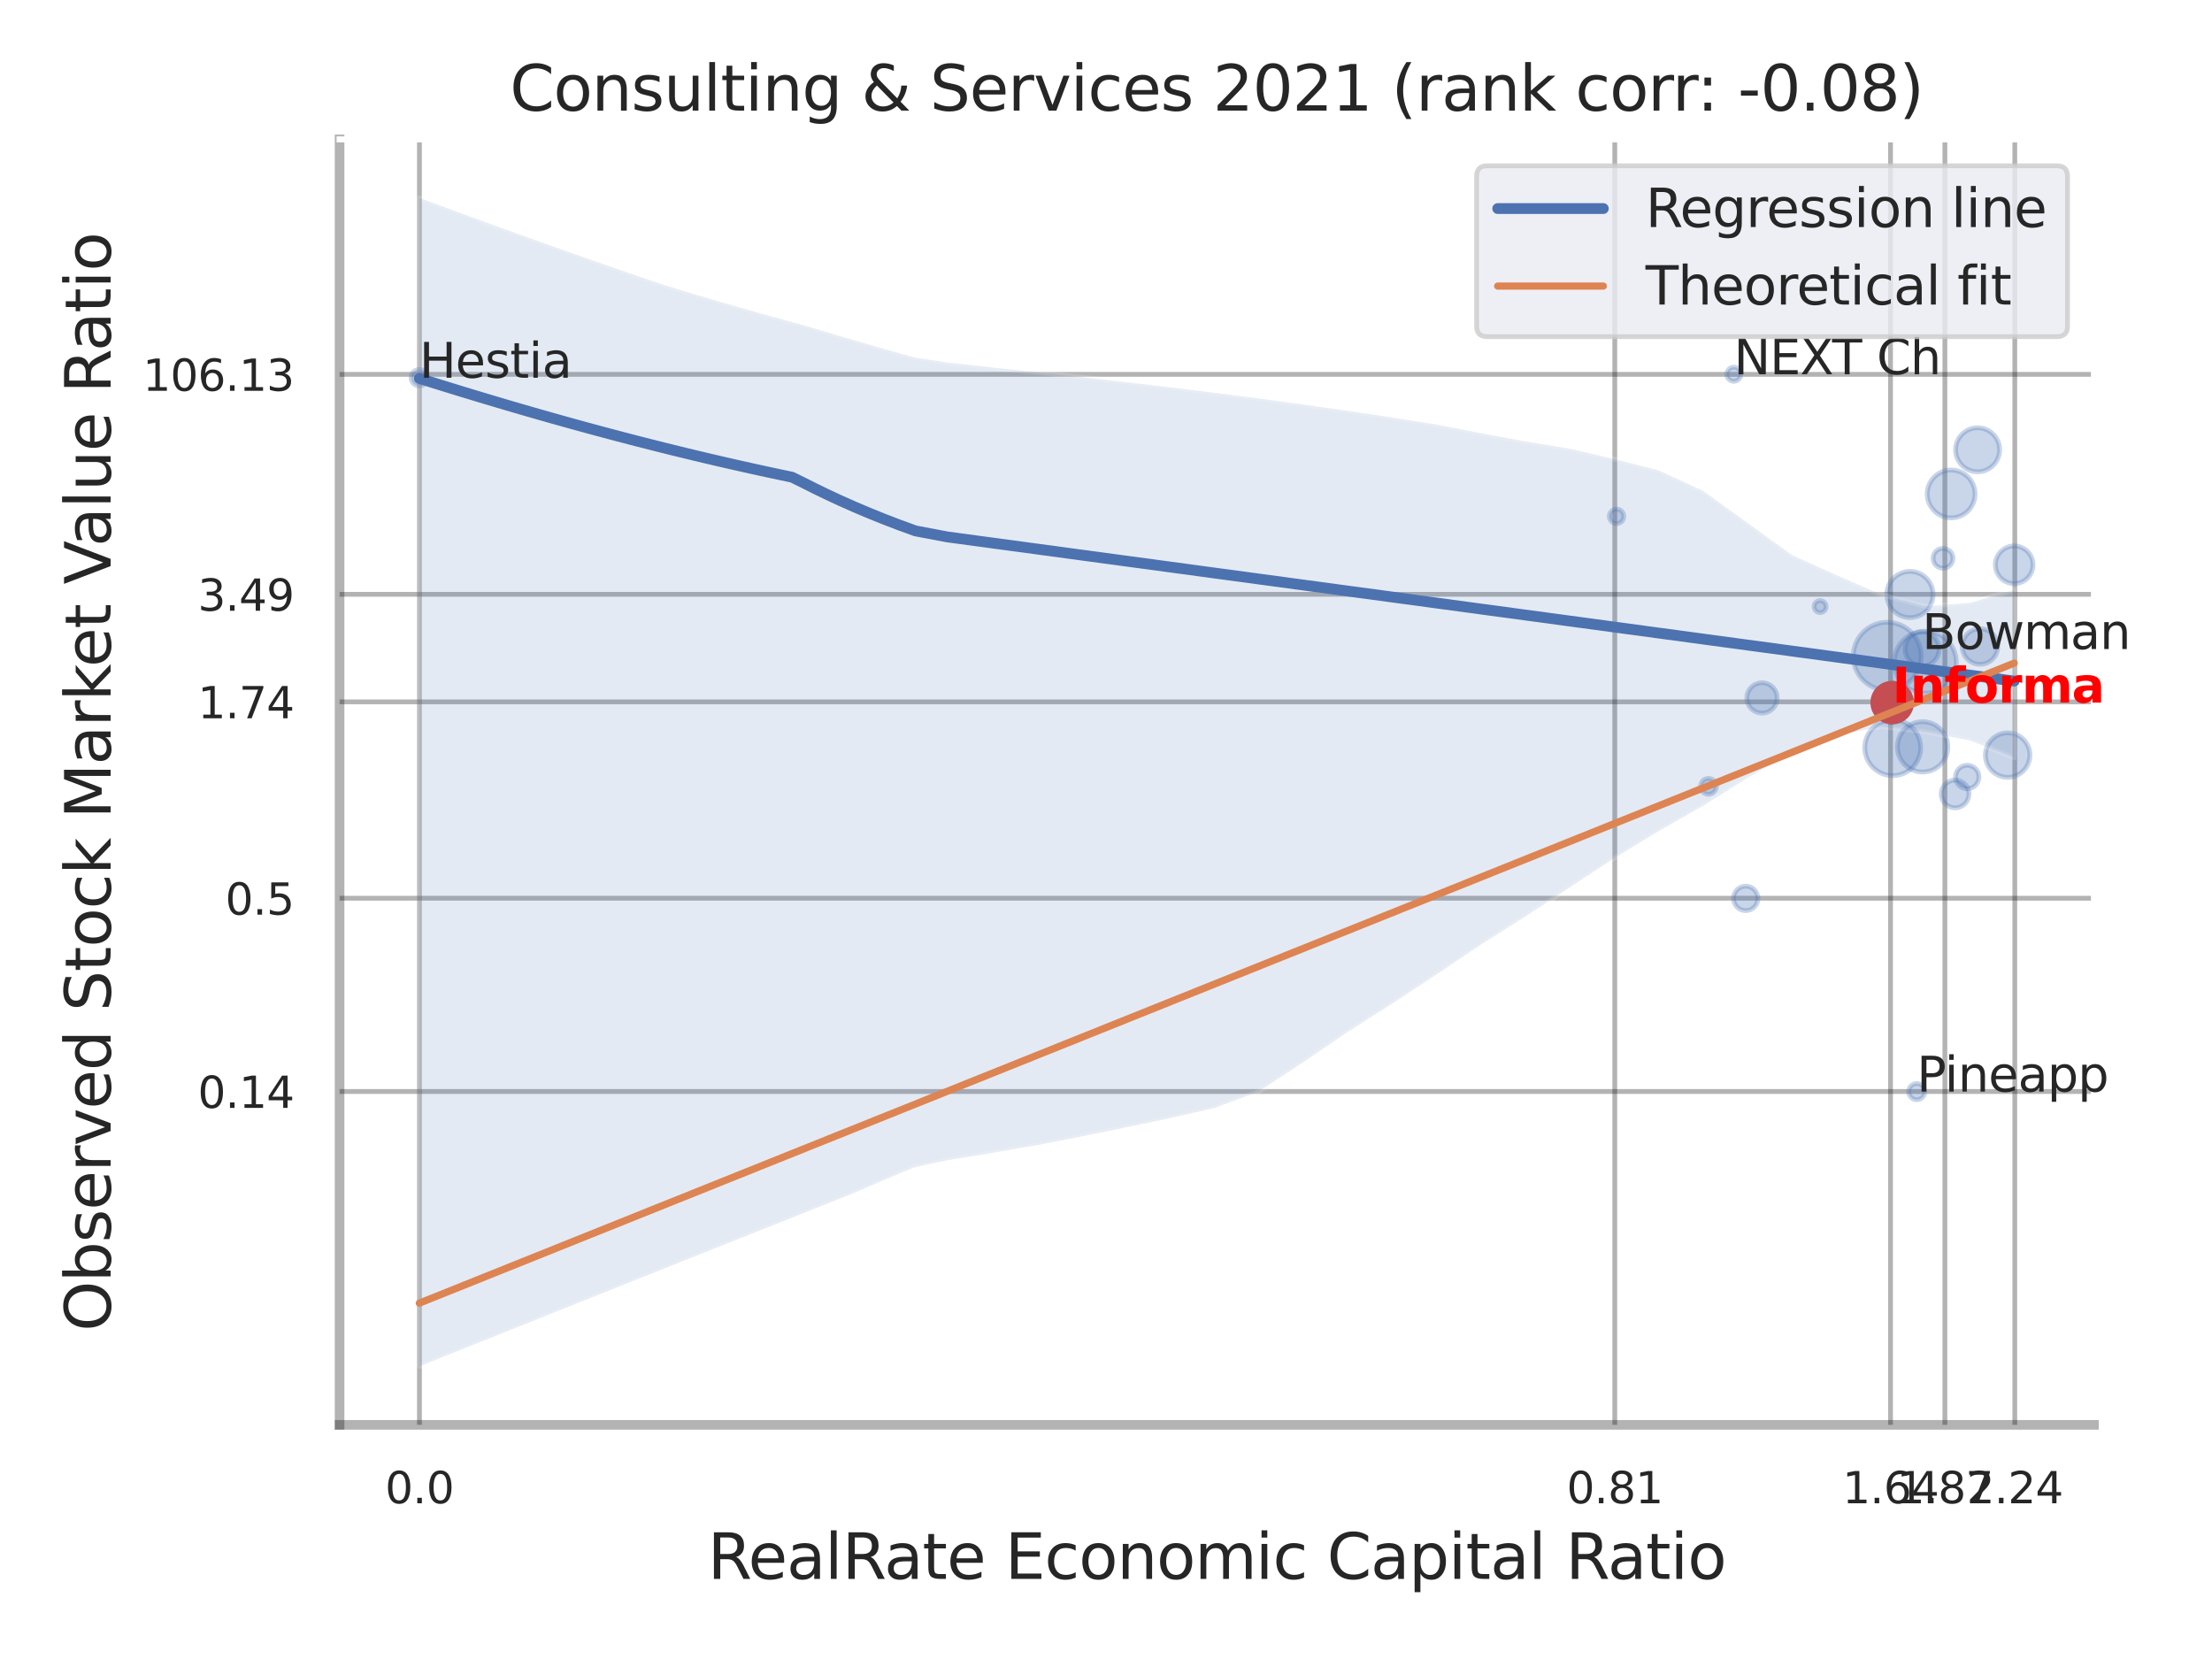 <?xml version="1.0" encoding="utf-8" standalone="no"?>
<!DOCTYPE svg PUBLIC "-//W3C//DTD SVG 1.1//EN"
  "http://www.w3.org/Graphics/SVG/1.1/DTD/svg11.dtd">
<svg xmlns:xlink="http://www.w3.org/1999/xlink" width="460.8pt" height="345.6pt" viewBox="0 0 460.8 345.6" xmlns="http://www.w3.org/2000/svg" version="1.1">
 <defs>
  <style type="text/css">*{stroke-linejoin: round; stroke-linecap: butt}</style>
 </defs>
 <g id="figure_1">
  <g id="patch_1">
   <path d="M 0 345.6 
L 460.8 345.6 
L 460.8 0 
L 0 0 
z
" style="fill: #ffffff"/>
  </g>
  <g id="axes_1">
   <g id="patch_2">
    <path d="M 70.74 296.82 
L 436.208 296.82 
L 436.208 29.04 
L 70.74 29.04 
z
" style="fill: #ffffff"/>
   </g>
   <g id="matplotlib.axis_1">
    <g id="xtick_1">
     <g id="line2d_1">
      <path d="M 87.376 296.82 
L 87.376 29.04 
" clip-path="url(#p20fededb0e)" style="fill: none; stroke: #000000; stroke-opacity: 0.3; stroke-linecap: round"/>
     </g>
     <g id="text_1">
      <!-- 0.0 -->
      <g style="fill: #262626" transform="translate(80.22 313.159) scale(0.09 -0.09)">
       <defs>
        <path id="DejaVuSans-30" d="M 2034 4250 
Q 1547 4250 1301 3770 
Q 1056 3291 1056 2328 
Q 1056 1369 1301 889 
Q 1547 409 2034 409 
Q 2525 409 2770 889 
Q 3016 1369 3016 2328 
Q 3016 3291 2770 3770 
Q 2525 4250 2034 4250 
z
M 2034 4750 
Q 2819 4750 3233 4129 
Q 3647 3509 3647 2328 
Q 3647 1150 3233 529 
Q 2819 -91 2034 -91 
Q 1250 -91 836 529 
Q 422 1150 422 2328 
Q 422 3509 836 4129 
Q 1250 4750 2034 4750 
z
" transform="scale(0.016)"/>
        <path id="DejaVuSans-2e" d="M 684 794 
L 1344 794 
L 1344 0 
L 684 0 
L 684 794 
z
" transform="scale(0.016)"/>
       </defs>
       <use xlink:href="#DejaVuSans-30"/>
       <use xlink:href="#DejaVuSans-2e" x="63.623"/>
       <use xlink:href="#DejaVuSans-30" x="95.41"/>
      </g>
     </g>
    </g>
    <g id="xtick_2">
     <g id="line2d_2">
      <path d="M 336.387 296.82 
L 336.387 29.04 
" clip-path="url(#p20fededb0e)" style="fill: none; stroke: #000000; stroke-opacity: 0.3; stroke-linecap: round"/>
     </g>
     <g id="text_2">
      <!-- 0.81 -->
      <g style="fill: #262626" transform="translate(326.367 313.159) scale(0.09 -0.09)">
       <defs>
        <path id="DejaVuSans-38" d="M 2034 2216 
Q 1584 2216 1326 1975 
Q 1069 1734 1069 1313 
Q 1069 891 1326 650 
Q 1584 409 2034 409 
Q 2484 409 2743 651 
Q 3003 894 3003 1313 
Q 3003 1734 2745 1975 
Q 2488 2216 2034 2216 
z
M 1403 2484 
Q 997 2584 770 2862 
Q 544 3141 544 3541 
Q 544 4100 942 4425 
Q 1341 4750 2034 4750 
Q 2731 4750 3128 4425 
Q 3525 4100 3525 3541 
Q 3525 3141 3298 2862 
Q 3072 2584 2669 2484 
Q 3125 2378 3379 2068 
Q 3634 1759 3634 1313 
Q 3634 634 3220 271 
Q 2806 -91 2034 -91 
Q 1263 -91 848 271 
Q 434 634 434 1313 
Q 434 1759 690 2068 
Q 947 2378 1403 2484 
z
M 1172 3481 
Q 1172 3119 1398 2916 
Q 1625 2713 2034 2713 
Q 2441 2713 2670 2916 
Q 2900 3119 2900 3481 
Q 2900 3844 2670 4047 
Q 2441 4250 2034 4250 
Q 1625 4250 1398 4047 
Q 1172 3844 1172 3481 
z
" transform="scale(0.016)"/>
        <path id="DejaVuSans-31" d="M 794 531 
L 1825 531 
L 1825 4091 
L 703 3866 
L 703 4441 
L 1819 4666 
L 2450 4666 
L 2450 531 
L 3481 531 
L 3481 0 
L 794 0 
L 794 531 
z
" transform="scale(0.016)"/>
       </defs>
       <use xlink:href="#DejaVuSans-30"/>
       <use xlink:href="#DejaVuSans-2e" x="63.623"/>
       <use xlink:href="#DejaVuSans-38" x="95.41"/>
       <use xlink:href="#DejaVuSans-31" x="159.033"/>
      </g>
     </g>
    </g>
    <g id="xtick_3">
     <g id="line2d_3">
      <path d="M 393.83 296.82 
L 393.83 29.04 
" clip-path="url(#p20fededb0e)" style="fill: none; stroke: #000000; stroke-opacity: 0.3; stroke-linecap: round"/>
     </g>
     <g id="text_3">
      <!-- 1.64 -->
      <g style="fill: #262626" transform="translate(383.811 313.159) scale(0.09 -0.09)">
       <defs>
        <path id="DejaVuSans-36" d="M 2113 2584 
Q 1688 2584 1439 2293 
Q 1191 2003 1191 1497 
Q 1191 994 1439 701 
Q 1688 409 2113 409 
Q 2538 409 2786 701 
Q 3034 994 3034 1497 
Q 3034 2003 2786 2293 
Q 2538 2584 2113 2584 
z
M 3366 4563 
L 3366 3988 
Q 3128 4100 2886 4159 
Q 2644 4219 2406 4219 
Q 1781 4219 1451 3797 
Q 1122 3375 1075 2522 
Q 1259 2794 1537 2939 
Q 1816 3084 2150 3084 
Q 2853 3084 3261 2657 
Q 3669 2231 3669 1497 
Q 3669 778 3244 343 
Q 2819 -91 2113 -91 
Q 1303 -91 875 529 
Q 447 1150 447 2328 
Q 447 3434 972 4092 
Q 1497 4750 2381 4750 
Q 2619 4750 2861 4703 
Q 3103 4656 3366 4563 
z
" transform="scale(0.016)"/>
        <path id="DejaVuSans-34" d="M 2419 4116 
L 825 1625 
L 2419 1625 
L 2419 4116 
z
M 2253 4666 
L 3047 4666 
L 3047 1625 
L 3713 1625 
L 3713 1100 
L 3047 1100 
L 3047 0 
L 2419 0 
L 2419 1100 
L 313 1100 
L 313 1709 
L 2253 4666 
z
" transform="scale(0.016)"/>
       </defs>
       <use xlink:href="#DejaVuSans-31"/>
       <use xlink:href="#DejaVuSans-2e" x="63.623"/>
       <use xlink:href="#DejaVuSans-36" x="95.41"/>
       <use xlink:href="#DejaVuSans-34" x="159.033"/>
      </g>
     </g>
    </g>
    <g id="xtick_4">
     <g id="line2d_4">
      <path d="M 405.157 296.82 
L 405.157 29.04 
" clip-path="url(#p20fededb0e)" style="fill: none; stroke: #000000; stroke-opacity: 0.3; stroke-linecap: round"/>
     </g>
     <g id="text_4">
      <!-- 1.87 -->
      <g style="fill: #262626" transform="translate(395.137 313.159) scale(0.09 -0.09)">
       <defs>
        <path id="DejaVuSans-37" d="M 525 4666 
L 3525 4666 
L 3525 4397 
L 1831 0 
L 1172 0 
L 2766 4134 
L 525 4134 
L 525 4666 
z
" transform="scale(0.016)"/>
       </defs>
       <use xlink:href="#DejaVuSans-31"/>
       <use xlink:href="#DejaVuSans-2e" x="63.623"/>
       <use xlink:href="#DejaVuSans-38" x="95.41"/>
       <use xlink:href="#DejaVuSans-37" x="159.033"/>
      </g>
     </g>
    </g>
    <g id="xtick_5">
     <g id="line2d_5">
      <path d="M 419.72 296.82 
L 419.72 29.04 
" clip-path="url(#p20fededb0e)" style="fill: none; stroke: #000000; stroke-opacity: 0.3; stroke-linecap: round"/>
     </g>
     <g id="text_5">
      <!-- 2.24 -->
      <g style="fill: #262626" transform="translate(409.7 313.159) scale(0.09 -0.09)">
       <defs>
        <path id="DejaVuSans-32" d="M 1228 531 
L 3431 531 
L 3431 0 
L 469 0 
L 469 531 
Q 828 903 1448 1529 
Q 2069 2156 2228 2338 
Q 2531 2678 2651 2914 
Q 2772 3150 2772 3378 
Q 2772 3750 2511 3984 
Q 2250 4219 1831 4219 
Q 1534 4219 1204 4116 
Q 875 4013 500 3803 
L 500 4441 
Q 881 4594 1212 4672 
Q 1544 4750 1819 4750 
Q 2544 4750 2975 4387 
Q 3406 4025 3406 3419 
Q 3406 3131 3298 2873 
Q 3191 2616 2906 2266 
Q 2828 2175 2409 1742 
Q 1991 1309 1228 531 
z
" transform="scale(0.016)"/>
       </defs>
       <use xlink:href="#DejaVuSans-32"/>
       <use xlink:href="#DejaVuSans-2e" x="63.623"/>
       <use xlink:href="#DejaVuSans-32" x="95.41"/>
       <use xlink:href="#DejaVuSans-34" x="159.033"/>
      </g>
     </g>
    </g>
    <g id="xtick_6"/>
    <g id="xtick_7"/>
    <g id="xtick_8"/>
    <g id="text_6">
     <!-- RealRate Economic Capital Ratio -->
     <g style="fill: #262626" transform="translate(147.421 328.908) scale(0.13 -0.13)">
      <defs>
       <path id="DejaVuSans-52" d="M 2841 2188 
Q 3044 2119 3236 1894 
Q 3428 1669 3622 1275 
L 4263 0 
L 3584 0 
L 2988 1197 
Q 2756 1666 2539 1819 
Q 2322 1972 1947 1972 
L 1259 1972 
L 1259 0 
L 628 0 
L 628 4666 
L 2053 4666 
Q 2853 4666 3247 4331 
Q 3641 3997 3641 3322 
Q 3641 2881 3436 2590 
Q 3231 2300 2841 2188 
z
M 1259 4147 
L 1259 2491 
L 2053 2491 
Q 2509 2491 2742 2702 
Q 2975 2913 2975 3322 
Q 2975 3731 2742 3939 
Q 2509 4147 2053 4147 
L 1259 4147 
z
" transform="scale(0.016)"/>
       <path id="DejaVuSans-65" d="M 3597 1894 
L 3597 1613 
L 953 1613 
Q 991 1019 1311 708 
Q 1631 397 2203 397 
Q 2534 397 2845 478 
Q 3156 559 3463 722 
L 3463 178 
Q 3153 47 2828 -22 
Q 2503 -91 2169 -91 
Q 1331 -91 842 396 
Q 353 884 353 1716 
Q 353 2575 817 3079 
Q 1281 3584 2069 3584 
Q 2775 3584 3186 3129 
Q 3597 2675 3597 1894 
z
M 3022 2063 
Q 3016 2534 2758 2815 
Q 2500 3097 2075 3097 
Q 1594 3097 1305 2825 
Q 1016 2553 972 2059 
L 3022 2063 
z
" transform="scale(0.016)"/>
       <path id="DejaVuSans-61" d="M 2194 1759 
Q 1497 1759 1228 1600 
Q 959 1441 959 1056 
Q 959 750 1161 570 
Q 1363 391 1709 391 
Q 2188 391 2477 730 
Q 2766 1069 2766 1631 
L 2766 1759 
L 2194 1759 
z
M 3341 1997 
L 3341 0 
L 2766 0 
L 2766 531 
Q 2569 213 2275 61 
Q 1981 -91 1556 -91 
Q 1019 -91 701 211 
Q 384 513 384 1019 
Q 384 1609 779 1909 
Q 1175 2209 1959 2209 
L 2766 2209 
L 2766 2266 
Q 2766 2663 2505 2880 
Q 2244 3097 1772 3097 
Q 1472 3097 1187 3025 
Q 903 2953 641 2809 
L 641 3341 
Q 956 3463 1253 3523 
Q 1550 3584 1831 3584 
Q 2591 3584 2966 3190 
Q 3341 2797 3341 1997 
z
" transform="scale(0.016)"/>
       <path id="DejaVuSans-6c" d="M 603 4863 
L 1178 4863 
L 1178 0 
L 603 0 
L 603 4863 
z
" transform="scale(0.016)"/>
       <path id="DejaVuSans-74" d="M 1172 4494 
L 1172 3500 
L 2356 3500 
L 2356 3053 
L 1172 3053 
L 1172 1153 
Q 1172 725 1289 603 
Q 1406 481 1766 481 
L 2356 481 
L 2356 0 
L 1766 0 
Q 1100 0 847 248 
Q 594 497 594 1153 
L 594 3053 
L 172 3053 
L 172 3500 
L 594 3500 
L 594 4494 
L 1172 4494 
z
" transform="scale(0.016)"/>
       <path id="DejaVuSans-20" transform="scale(0.016)"/>
       <path id="DejaVuSans-45" d="M 628 4666 
L 3578 4666 
L 3578 4134 
L 1259 4134 
L 1259 2753 
L 3481 2753 
L 3481 2222 
L 1259 2222 
L 1259 531 
L 3634 531 
L 3634 0 
L 628 0 
L 628 4666 
z
" transform="scale(0.016)"/>
       <path id="DejaVuSans-63" d="M 3122 3366 
L 3122 2828 
Q 2878 2963 2633 3030 
Q 2388 3097 2138 3097 
Q 1578 3097 1268 2742 
Q 959 2388 959 1747 
Q 959 1106 1268 751 
Q 1578 397 2138 397 
Q 2388 397 2633 464 
Q 2878 531 3122 666 
L 3122 134 
Q 2881 22 2623 -34 
Q 2366 -91 2075 -91 
Q 1284 -91 818 406 
Q 353 903 353 1747 
Q 353 2603 823 3093 
Q 1294 3584 2113 3584 
Q 2378 3584 2631 3529 
Q 2884 3475 3122 3366 
z
" transform="scale(0.016)"/>
       <path id="DejaVuSans-6f" d="M 1959 3097 
Q 1497 3097 1228 2736 
Q 959 2375 959 1747 
Q 959 1119 1226 758 
Q 1494 397 1959 397 
Q 2419 397 2687 759 
Q 2956 1122 2956 1747 
Q 2956 2369 2687 2733 
Q 2419 3097 1959 3097 
z
M 1959 3584 
Q 2709 3584 3137 3096 
Q 3566 2609 3566 1747 
Q 3566 888 3137 398 
Q 2709 -91 1959 -91 
Q 1206 -91 779 398 
Q 353 888 353 1747 
Q 353 2609 779 3096 
Q 1206 3584 1959 3584 
z
" transform="scale(0.016)"/>
       <path id="DejaVuSans-6e" d="M 3513 2113 
L 3513 0 
L 2938 0 
L 2938 2094 
Q 2938 2591 2744 2837 
Q 2550 3084 2163 3084 
Q 1697 3084 1428 2787 
Q 1159 2491 1159 1978 
L 1159 0 
L 581 0 
L 581 3500 
L 1159 3500 
L 1159 2956 
Q 1366 3272 1645 3428 
Q 1925 3584 2291 3584 
Q 2894 3584 3203 3211 
Q 3513 2838 3513 2113 
z
" transform="scale(0.016)"/>
       <path id="DejaVuSans-6d" d="M 3328 2828 
Q 3544 3216 3844 3400 
Q 4144 3584 4550 3584 
Q 5097 3584 5394 3201 
Q 5691 2819 5691 2113 
L 5691 0 
L 5113 0 
L 5113 2094 
Q 5113 2597 4934 2840 
Q 4756 3084 4391 3084 
Q 3944 3084 3684 2787 
Q 3425 2491 3425 1978 
L 3425 0 
L 2847 0 
L 2847 2094 
Q 2847 2600 2669 2842 
Q 2491 3084 2119 3084 
Q 1678 3084 1418 2786 
Q 1159 2488 1159 1978 
L 1159 0 
L 581 0 
L 581 3500 
L 1159 3500 
L 1159 2956 
Q 1356 3278 1631 3431 
Q 1906 3584 2284 3584 
Q 2666 3584 2933 3390 
Q 3200 3197 3328 2828 
z
" transform="scale(0.016)"/>
       <path id="DejaVuSans-69" d="M 603 3500 
L 1178 3500 
L 1178 0 
L 603 0 
L 603 3500 
z
M 603 4863 
L 1178 4863 
L 1178 4134 
L 603 4134 
L 603 4863 
z
" transform="scale(0.016)"/>
       <path id="DejaVuSans-43" d="M 4122 4306 
L 4122 3641 
Q 3803 3938 3442 4084 
Q 3081 4231 2675 4231 
Q 1875 4231 1450 3742 
Q 1025 3253 1025 2328 
Q 1025 1406 1450 917 
Q 1875 428 2675 428 
Q 3081 428 3442 575 
Q 3803 722 4122 1019 
L 4122 359 
Q 3791 134 3420 21 
Q 3050 -91 2638 -91 
Q 1578 -91 968 557 
Q 359 1206 359 2328 
Q 359 3453 968 4101 
Q 1578 4750 2638 4750 
Q 3056 4750 3426 4639 
Q 3797 4528 4122 4306 
z
" transform="scale(0.016)"/>
       <path id="DejaVuSans-70" d="M 1159 525 
L 1159 -1331 
L 581 -1331 
L 581 3500 
L 1159 3500 
L 1159 2969 
Q 1341 3281 1617 3432 
Q 1894 3584 2278 3584 
Q 2916 3584 3314 3078 
Q 3713 2572 3713 1747 
Q 3713 922 3314 415 
Q 2916 -91 2278 -91 
Q 1894 -91 1617 61 
Q 1341 213 1159 525 
z
M 3116 1747 
Q 3116 2381 2855 2742 
Q 2594 3103 2138 3103 
Q 1681 3103 1420 2742 
Q 1159 2381 1159 1747 
Q 1159 1113 1420 752 
Q 1681 391 2138 391 
Q 2594 391 2855 752 
Q 3116 1113 3116 1747 
z
" transform="scale(0.016)"/>
      </defs>
      <use xlink:href="#DejaVuSans-52"/>
      <use xlink:href="#DejaVuSans-65" x="64.982"/>
      <use xlink:href="#DejaVuSans-61" x="126.506"/>
      <use xlink:href="#DejaVuSans-6c" x="187.785"/>
      <use xlink:href="#DejaVuSans-52" x="215.568"/>
      <use xlink:href="#DejaVuSans-61" x="282.801"/>
      <use xlink:href="#DejaVuSans-74" x="344.08"/>
      <use xlink:href="#DejaVuSans-65" x="383.289"/>
      <use xlink:href="#DejaVuSans-20" x="444.812"/>
      <use xlink:href="#DejaVuSans-45" x="476.6"/>
      <use xlink:href="#DejaVuSans-63" x="539.783"/>
      <use xlink:href="#DejaVuSans-6f" x="594.764"/>
      <use xlink:href="#DejaVuSans-6e" x="655.945"/>
      <use xlink:href="#DejaVuSans-6f" x="719.324"/>
      <use xlink:href="#DejaVuSans-6d" x="780.506"/>
      <use xlink:href="#DejaVuSans-69" x="877.918"/>
      <use xlink:href="#DejaVuSans-63" x="905.701"/>
      <use xlink:href="#DejaVuSans-20" x="960.682"/>
      <use xlink:href="#DejaVuSans-43" x="992.469"/>
      <use xlink:href="#DejaVuSans-61" x="1062.293"/>
      <use xlink:href="#DejaVuSans-70" x="1123.572"/>
      <use xlink:href="#DejaVuSans-69" x="1187.049"/>
      <use xlink:href="#DejaVuSans-74" x="1214.832"/>
      <use xlink:href="#DejaVuSans-61" x="1254.041"/>
      <use xlink:href="#DejaVuSans-6c" x="1315.32"/>
      <use xlink:href="#DejaVuSans-20" x="1343.104"/>
      <use xlink:href="#DejaVuSans-52" x="1374.891"/>
      <use xlink:href="#DejaVuSans-61" x="1442.123"/>
      <use xlink:href="#DejaVuSans-74" x="1503.402"/>
      <use xlink:href="#DejaVuSans-69" x="1542.611"/>
      <use xlink:href="#DejaVuSans-6f" x="1570.395"/>
     </g>
    </g>
   </g>
   <g id="matplotlib.axis_2">
    <g id="ytick_1">
     <g id="line2d_6">
      <path d="M 70.74 227.376 
L 436.208 227.376 
" clip-path="url(#p20fededb0e)" style="fill: none; stroke: #000000; stroke-opacity: 0.3; stroke-linecap: round"/>
     </g>
     <g id="text_7">
      <!-- 0.14 -->
      <g style="fill: #262626" transform="translate(41.201 230.796) scale(0.09 -0.09)">
       <use xlink:href="#DejaVuSans-30"/>
       <use xlink:href="#DejaVuSans-2e" x="63.623"/>
       <use xlink:href="#DejaVuSans-31" x="95.41"/>
       <use xlink:href="#DejaVuSans-34" x="159.033"/>
      </g>
     </g>
    </g>
    <g id="ytick_2">
     <g id="line2d_7">
      <path d="M 70.74 187.117 
L 436.208 187.117 
" clip-path="url(#p20fededb0e)" style="fill: none; stroke: #000000; stroke-opacity: 0.3; stroke-linecap: round"/>
     </g>
     <g id="text_8">
      <!-- 0.5 -->
      <g style="fill: #262626" transform="translate(46.927 190.537) scale(0.09 -0.09)">
       <defs>
        <path id="DejaVuSans-35" d="M 691 4666 
L 3169 4666 
L 3169 4134 
L 1269 4134 
L 1269 2991 
Q 1406 3038 1543 3061 
Q 1681 3084 1819 3084 
Q 2600 3084 3056 2656 
Q 3513 2228 3513 1497 
Q 3513 744 3044 326 
Q 2575 -91 1722 -91 
Q 1428 -91 1123 -41 
Q 819 9 494 109 
L 494 744 
Q 775 591 1075 516 
Q 1375 441 1709 441 
Q 2250 441 2565 725 
Q 2881 1009 2881 1497 
Q 2881 1984 2565 2268 
Q 2250 2553 1709 2553 
Q 1456 2553 1204 2497 
Q 953 2441 691 2322 
L 691 4666 
z
" transform="scale(0.016)"/>
       </defs>
       <use xlink:href="#DejaVuSans-30"/>
       <use xlink:href="#DejaVuSans-2e" x="63.623"/>
       <use xlink:href="#DejaVuSans-35" x="95.41"/>
      </g>
     </g>
    </g>
    <g id="ytick_3">
     <g id="line2d_8">
      <path d="M 70.74 146.209 
L 436.208 146.209 
" clip-path="url(#p20fededb0e)" style="fill: none; stroke: #000000; stroke-opacity: 0.3; stroke-linecap: round"/>
     </g>
     <g id="text_9">
      <!-- 1.74 -->
      <g style="fill: #262626" transform="translate(41.201 149.628) scale(0.09 -0.09)">
       <use xlink:href="#DejaVuSans-31"/>
       <use xlink:href="#DejaVuSans-2e" x="63.623"/>
       <use xlink:href="#DejaVuSans-37" x="95.41"/>
       <use xlink:href="#DejaVuSans-34" x="159.033"/>
      </g>
     </g>
    </g>
    <g id="ytick_4">
     <g id="line2d_9">
      <path d="M 70.74 123.807 
L 436.208 123.807 
" clip-path="url(#p20fededb0e)" style="fill: none; stroke: #000000; stroke-opacity: 0.3; stroke-linecap: round"/>
     </g>
     <g id="text_10">
      <!-- 3.49 -->
      <g style="fill: #262626" transform="translate(41.201 127.226) scale(0.09 -0.09)">
       <defs>
        <path id="DejaVuSans-33" d="M 2597 2516 
Q 3050 2419 3304 2112 
Q 3559 1806 3559 1356 
Q 3559 666 3084 287 
Q 2609 -91 1734 -91 
Q 1441 -91 1130 -33 
Q 819 25 488 141 
L 488 750 
Q 750 597 1062 519 
Q 1375 441 1716 441 
Q 2309 441 2620 675 
Q 2931 909 2931 1356 
Q 2931 1769 2642 2001 
Q 2353 2234 1838 2234 
L 1294 2234 
L 1294 2753 
L 1863 2753 
Q 2328 2753 2575 2939 
Q 2822 3125 2822 3475 
Q 2822 3834 2567 4026 
Q 2313 4219 1838 4219 
Q 1578 4219 1281 4162 
Q 984 4106 628 3988 
L 628 4550 
Q 988 4650 1302 4700 
Q 1616 4750 1894 4750 
Q 2613 4750 3031 4423 
Q 3450 4097 3450 3541 
Q 3450 3153 3228 2886 
Q 3006 2619 2597 2516 
z
" transform="scale(0.016)"/>
        <path id="DejaVuSans-39" d="M 703 97 
L 703 672 
Q 941 559 1184 500 
Q 1428 441 1663 441 
Q 2288 441 2617 861 
Q 2947 1281 2994 2138 
Q 2813 1869 2534 1725 
Q 2256 1581 1919 1581 
Q 1219 1581 811 2004 
Q 403 2428 403 3163 
Q 403 3881 828 4315 
Q 1253 4750 1959 4750 
Q 2769 4750 3195 4129 
Q 3622 3509 3622 2328 
Q 3622 1225 3098 567 
Q 2575 -91 1691 -91 
Q 1453 -91 1209 -44 
Q 966 3 703 97 
z
M 1959 2075 
Q 2384 2075 2632 2365 
Q 2881 2656 2881 3163 
Q 2881 3666 2632 3958 
Q 2384 4250 1959 4250 
Q 1534 4250 1286 3958 
Q 1038 3666 1038 3163 
Q 1038 2656 1286 2365 
Q 1534 2075 1959 2075 
z
" transform="scale(0.016)"/>
       </defs>
       <use xlink:href="#DejaVuSans-33"/>
       <use xlink:href="#DejaVuSans-2e" x="63.623"/>
       <use xlink:href="#DejaVuSans-34" x="95.41"/>
       <use xlink:href="#DejaVuSans-39" x="159.033"/>
      </g>
     </g>
    </g>
    <g id="ytick_5">
     <g id="line2d_10">
      <path d="M 70.74 77.988 
L 436.208 77.988 
" clip-path="url(#p20fededb0e)" style="fill: none; stroke: #000000; stroke-opacity: 0.3; stroke-linecap: round"/>
     </g>
     <g id="text_11">
      <!-- 106.13 -->
      <g style="fill: #262626" transform="translate(29.748 81.408) scale(0.09 -0.09)">
       <use xlink:href="#DejaVuSans-31"/>
       <use xlink:href="#DejaVuSans-30" x="63.623"/>
       <use xlink:href="#DejaVuSans-36" x="127.246"/>
       <use xlink:href="#DejaVuSans-2e" x="190.869"/>
       <use xlink:href="#DejaVuSans-31" x="222.656"/>
       <use xlink:href="#DejaVuSans-33" x="286.279"/>
      </g>
     </g>
    </g>
    <g id="ytick_6"/>
    <g id="ytick_7"/>
    <g id="ytick_8"/>
    <g id="ytick_9"/>
    <g id="ytick_10"/>
    <g id="text_12">
     <!-- Observed Stock Market Value Ratio -->
     <g style="fill: #262626" transform="translate(23.045 277.332) rotate(-90) scale(0.13 -0.13)">
      <defs>
       <path id="DejaVuSans-4f" d="M 2522 4238 
Q 1834 4238 1429 3725 
Q 1025 3213 1025 2328 
Q 1025 1447 1429 934 
Q 1834 422 2522 422 
Q 3209 422 3611 934 
Q 4013 1447 4013 2328 
Q 4013 3213 3611 3725 
Q 3209 4238 2522 4238 
z
M 2522 4750 
Q 3503 4750 4090 4092 
Q 4678 3434 4678 2328 
Q 4678 1225 4090 567 
Q 3503 -91 2522 -91 
Q 1538 -91 948 565 
Q 359 1222 359 2328 
Q 359 3434 948 4092 
Q 1538 4750 2522 4750 
z
" transform="scale(0.016)"/>
       <path id="DejaVuSans-62" d="M 3116 1747 
Q 3116 2381 2855 2742 
Q 2594 3103 2138 3103 
Q 1681 3103 1420 2742 
Q 1159 2381 1159 1747 
Q 1159 1113 1420 752 
Q 1681 391 2138 391 
Q 2594 391 2855 752 
Q 3116 1113 3116 1747 
z
M 1159 2969 
Q 1341 3281 1617 3432 
Q 1894 3584 2278 3584 
Q 2916 3584 3314 3078 
Q 3713 2572 3713 1747 
Q 3713 922 3314 415 
Q 2916 -91 2278 -91 
Q 1894 -91 1617 61 
Q 1341 213 1159 525 
L 1159 0 
L 581 0 
L 581 4863 
L 1159 4863 
L 1159 2969 
z
" transform="scale(0.016)"/>
       <path id="DejaVuSans-73" d="M 2834 3397 
L 2834 2853 
Q 2591 2978 2328 3040 
Q 2066 3103 1784 3103 
Q 1356 3103 1142 2972 
Q 928 2841 928 2578 
Q 928 2378 1081 2264 
Q 1234 2150 1697 2047 
L 1894 2003 
Q 2506 1872 2764 1633 
Q 3022 1394 3022 966 
Q 3022 478 2636 193 
Q 2250 -91 1575 -91 
Q 1294 -91 989 -36 
Q 684 19 347 128 
L 347 722 
Q 666 556 975 473 
Q 1284 391 1588 391 
Q 1994 391 2212 530 
Q 2431 669 2431 922 
Q 2431 1156 2273 1281 
Q 2116 1406 1581 1522 
L 1381 1569 
Q 847 1681 609 1914 
Q 372 2147 372 2553 
Q 372 3047 722 3315 
Q 1072 3584 1716 3584 
Q 2034 3584 2315 3537 
Q 2597 3491 2834 3397 
z
" transform="scale(0.016)"/>
       <path id="DejaVuSans-72" d="M 2631 2963 
Q 2534 3019 2420 3045 
Q 2306 3072 2169 3072 
Q 1681 3072 1420 2755 
Q 1159 2438 1159 1844 
L 1159 0 
L 581 0 
L 581 3500 
L 1159 3500 
L 1159 2956 
Q 1341 3275 1631 3429 
Q 1922 3584 2338 3584 
Q 2397 3584 2469 3576 
Q 2541 3569 2628 3553 
L 2631 2963 
z
" transform="scale(0.016)"/>
       <path id="DejaVuSans-76" d="M 191 3500 
L 800 3500 
L 1894 563 
L 2988 3500 
L 3597 3500 
L 2284 0 
L 1503 0 
L 191 3500 
z
" transform="scale(0.016)"/>
       <path id="DejaVuSans-64" d="M 2906 2969 
L 2906 4863 
L 3481 4863 
L 3481 0 
L 2906 0 
L 2906 525 
Q 2725 213 2448 61 
Q 2172 -91 1784 -91 
Q 1150 -91 751 415 
Q 353 922 353 1747 
Q 353 2572 751 3078 
Q 1150 3584 1784 3584 
Q 2172 3584 2448 3432 
Q 2725 3281 2906 2969 
z
M 947 1747 
Q 947 1113 1208 752 
Q 1469 391 1925 391 
Q 2381 391 2643 752 
Q 2906 1113 2906 1747 
Q 2906 2381 2643 2742 
Q 2381 3103 1925 3103 
Q 1469 3103 1208 2742 
Q 947 2381 947 1747 
z
" transform="scale(0.016)"/>
       <path id="DejaVuSans-53" d="M 3425 4513 
L 3425 3897 
Q 3066 4069 2747 4153 
Q 2428 4238 2131 4238 
Q 1616 4238 1336 4038 
Q 1056 3838 1056 3469 
Q 1056 3159 1242 3001 
Q 1428 2844 1947 2747 
L 2328 2669 
Q 3034 2534 3370 2195 
Q 3706 1856 3706 1288 
Q 3706 609 3251 259 
Q 2797 -91 1919 -91 
Q 1588 -91 1214 -16 
Q 841 59 441 206 
L 441 856 
Q 825 641 1194 531 
Q 1563 422 1919 422 
Q 2459 422 2753 634 
Q 3047 847 3047 1241 
Q 3047 1584 2836 1778 
Q 2625 1972 2144 2069 
L 1759 2144 
Q 1053 2284 737 2584 
Q 422 2884 422 3419 
Q 422 4038 858 4394 
Q 1294 4750 2059 4750 
Q 2388 4750 2728 4690 
Q 3069 4631 3425 4513 
z
" transform="scale(0.016)"/>
       <path id="DejaVuSans-6b" d="M 581 4863 
L 1159 4863 
L 1159 1991 
L 2875 3500 
L 3609 3500 
L 1753 1863 
L 3688 0 
L 2938 0 
L 1159 1709 
L 1159 0 
L 581 0 
L 581 4863 
z
" transform="scale(0.016)"/>
       <path id="DejaVuSans-4d" d="M 628 4666 
L 1569 4666 
L 2759 1491 
L 3956 4666 
L 4897 4666 
L 4897 0 
L 4281 0 
L 4281 4097 
L 3078 897 
L 2444 897 
L 1241 4097 
L 1241 0 
L 628 0 
L 628 4666 
z
" transform="scale(0.016)"/>
       <path id="DejaVuSans-56" d="M 1831 0 
L 50 4666 
L 709 4666 
L 2188 738 
L 3669 4666 
L 4325 4666 
L 2547 0 
L 1831 0 
z
" transform="scale(0.016)"/>
       <path id="DejaVuSans-75" d="M 544 1381 
L 544 3500 
L 1119 3500 
L 1119 1403 
Q 1119 906 1312 657 
Q 1506 409 1894 409 
Q 2359 409 2629 706 
Q 2900 1003 2900 1516 
L 2900 3500 
L 3475 3500 
L 3475 0 
L 2900 0 
L 2900 538 
Q 2691 219 2414 64 
Q 2138 -91 1772 -91 
Q 1169 -91 856 284 
Q 544 659 544 1381 
z
M 1991 3584 
L 1991 3584 
z
" transform="scale(0.016)"/>
      </defs>
      <use xlink:href="#DejaVuSans-4f"/>
      <use xlink:href="#DejaVuSans-62" x="78.711"/>
      <use xlink:href="#DejaVuSans-73" x="142.188"/>
      <use xlink:href="#DejaVuSans-65" x="194.287"/>
      <use xlink:href="#DejaVuSans-72" x="255.811"/>
      <use xlink:href="#DejaVuSans-76" x="296.924"/>
      <use xlink:href="#DejaVuSans-65" x="356.104"/>
      <use xlink:href="#DejaVuSans-64" x="417.627"/>
      <use xlink:href="#DejaVuSans-20" x="481.104"/>
      <use xlink:href="#DejaVuSans-53" x="512.891"/>
      <use xlink:href="#DejaVuSans-74" x="576.367"/>
      <use xlink:href="#DejaVuSans-6f" x="615.576"/>
      <use xlink:href="#DejaVuSans-63" x="676.758"/>
      <use xlink:href="#DejaVuSans-6b" x="731.738"/>
      <use xlink:href="#DejaVuSans-20" x="789.648"/>
      <use xlink:href="#DejaVuSans-4d" x="821.436"/>
      <use xlink:href="#DejaVuSans-61" x="907.715"/>
      <use xlink:href="#DejaVuSans-72" x="968.994"/>
      <use xlink:href="#DejaVuSans-6b" x="1010.107"/>
      <use xlink:href="#DejaVuSans-65" x="1064.393"/>
      <use xlink:href="#DejaVuSans-74" x="1125.916"/>
      <use xlink:href="#DejaVuSans-20" x="1165.125"/>
      <use xlink:href="#DejaVuSans-56" x="1196.912"/>
      <use xlink:href="#DejaVuSans-61" x="1257.57"/>
      <use xlink:href="#DejaVuSans-6c" x="1318.85"/>
      <use xlink:href="#DejaVuSans-75" x="1346.633"/>
      <use xlink:href="#DejaVuSans-65" x="1410.012"/>
      <use xlink:href="#DejaVuSans-20" x="1471.535"/>
      <use xlink:href="#DejaVuSans-52" x="1503.322"/>
      <use xlink:href="#DejaVuSans-61" x="1570.555"/>
      <use xlink:href="#DejaVuSans-74" x="1631.834"/>
      <use xlink:href="#DejaVuSans-69" x="1671.043"/>
      <use xlink:href="#DejaVuSans-6f" x="1698.826"/>
     </g>
    </g>
   </g>
   <g id="PathCollection_1">
    <path d="M 411.972 98.286 
C 413.189 98.286 414.356 97.803 415.217 96.942 
C 416.077 96.082 416.56 94.915 416.56 93.698 
C 416.56 92.481 416.077 91.314 415.217 90.454 
C 414.356 89.593 413.189 89.11 411.972 89.11 
C 410.756 89.11 409.589 89.593 408.728 90.454 
C 407.868 91.314 407.384 92.481 407.384 93.698 
C 407.384 94.915 407.868 96.082 408.728 96.942 
C 409.589 97.803 410.756 98.286 411.972 98.286 
z
" clip-path="url(#p20fededb0e)" style="fill: #4c72b0; fill-opacity: 0.3; stroke: #4c72b0; stroke-opacity: 0.3"/>
    <path d="M 401.067 144.42 
C 402.783 144.42 404.429 143.738 405.642 142.525 
C 406.855 141.312 407.537 139.666 407.537 137.951 
C 407.537 136.235 406.855 134.589 405.642 133.376 
C 404.429 132.163 402.783 131.481 401.067 131.481 
C 399.351 131.481 397.706 132.163 396.492 133.376 
C 395.279 134.589 394.597 136.235 394.597 137.951 
C 394.597 139.666 395.279 141.312 396.492 142.525 
C 397.706 143.738 399.351 144.42 401.067 144.42 
z
" clip-path="url(#p20fededb0e)" style="fill: #4c72b0; fill-opacity: 0.3; stroke: #4c72b0; stroke-opacity: 0.3"/>
    <path d="M 407.281 168.284 
C 408.046 168.284 408.781 167.979 409.322 167.438 
C 409.863 166.897 410.168 166.162 410.168 165.397 
C 410.168 164.631 409.863 163.897 409.322 163.355 
C 408.781 162.814 408.046 162.51 407.281 162.51 
C 406.515 162.51 405.781 162.814 405.239 163.355 
C 404.698 163.897 404.394 164.631 404.394 165.397 
C 404.394 166.162 404.698 166.897 405.239 167.438 
C 405.781 167.979 406.515 168.284 407.281 168.284 
z
" clip-path="url(#p20fededb0e)" style="fill: #4c72b0; fill-opacity: 0.3; stroke: #4c72b0; stroke-opacity: 0.3"/>
    <path d="M 419.596 121.574 
C 420.636 121.574 421.633 121.161 422.369 120.426 
C 423.104 119.69 423.517 118.693 423.517 117.653 
C 423.517 116.613 423.104 115.616 422.369 114.881 
C 421.633 114.146 420.636 113.732 419.596 113.732 
C 418.556 113.732 417.559 114.146 416.824 114.881 
C 416.089 115.616 415.675 116.613 415.675 117.653 
C 415.675 118.693 416.089 119.69 416.824 120.426 
C 417.559 121.161 418.556 121.574 419.596 121.574 
z
" clip-path="url(#p20fededb0e)" style="fill: #4c72b0; fill-opacity: 0.3; stroke: #4c72b0; stroke-opacity: 0.3"/>
    <path d="M 406.459 107.883 
C 407.781 107.883 409.048 107.357 409.983 106.423 
C 410.918 105.488 411.443 104.22 411.443 102.898 
C 411.443 101.576 410.918 100.308 409.983 99.374 
C 409.048 98.439 407.781 97.914 406.459 97.914 
C 405.137 97.914 403.869 98.439 402.934 99.374 
C 401.999 100.308 401.474 101.576 401.474 102.898 
C 401.474 104.22 401.999 105.488 402.934 106.423 
C 403.869 107.357 405.137 107.883 406.459 107.883 
z
" clip-path="url(#p20fededb0e)" style="fill: #4c72b0; fill-opacity: 0.3; stroke: #4c72b0; stroke-opacity: 0.3"/>
    <path d="M 404.765 118.373 
C 405.314 118.373 405.841 118.155 406.229 117.767 
C 406.617 117.378 406.835 116.852 406.835 116.303 
C 406.835 115.754 406.617 115.227 406.229 114.839 
C 405.841 114.451 405.314 114.233 404.765 114.233 
C 404.216 114.233 403.69 114.451 403.302 114.839 
C 402.913 115.227 402.695 115.754 402.695 116.303 
C 402.695 116.852 402.913 117.378 403.302 117.767 
C 403.69 118.155 404.216 118.373 404.765 118.373 
z
" clip-path="url(#p20fededb0e)" style="fill: #4c72b0; fill-opacity: 0.3; stroke: #4c72b0; stroke-opacity: 0.3"/>
    <path d="M 379.165 127.62 
C 379.498 127.62 379.817 127.488 380.052 127.252 
C 380.288 127.017 380.42 126.698 380.42 126.365 
C 380.42 126.032 380.288 125.713 380.052 125.478 
C 379.817 125.242 379.498 125.11 379.165 125.11 
C 378.832 125.11 378.513 125.242 378.278 125.478 
C 378.042 125.713 377.91 126.032 377.91 126.365 
C 377.91 126.698 378.042 127.017 378.278 127.252 
C 378.513 127.488 378.832 127.62 379.165 127.62 
z
" clip-path="url(#p20fededb0e)" style="fill: #4c72b0; fill-opacity: 0.3; stroke: #4c72b0; stroke-opacity: 0.3"/>
    <path d="M 400.514 160.833 
C 401.906 160.833 403.242 160.28 404.226 159.295 
C 405.211 158.31 405.764 156.975 405.764 155.582 
C 405.764 154.19 405.211 152.854 404.226 151.87 
C 403.242 150.885 401.906 150.332 400.514 150.332 
C 399.121 150.332 397.786 150.885 396.801 151.87 
C 395.816 152.854 395.263 154.19 395.263 155.582 
C 395.263 156.975 395.816 158.31 396.801 159.295 
C 397.786 160.28 399.121 160.833 400.514 160.833 
z
" clip-path="url(#p20fededb0e)" style="fill: #4c72b0; fill-opacity: 0.3; stroke: #4c72b0; stroke-opacity: 0.3"/>
    <path d="M 409.808 164.306 
C 410.457 164.306 411.079 164.048 411.537 163.589 
C 411.996 163.131 412.254 162.509 412.254 161.86 
C 412.254 161.212 411.996 160.589 411.537 160.131 
C 411.079 159.672 410.457 159.415 409.808 159.415 
C 409.16 159.415 408.538 159.672 408.079 160.131 
C 407.62 160.589 407.363 161.212 407.363 161.86 
C 407.363 162.509 407.62 163.131 408.079 163.589 
C 408.538 164.048 409.16 164.306 409.808 164.306 
z
" clip-path="url(#p20fededb0e)" style="fill: #4c72b0; fill-opacity: 0.3; stroke: #4c72b0; stroke-opacity: 0.3"/>
    <path d="M 363.664 189.694 
C 364.34 189.694 364.988 189.426 365.466 188.948 
C 365.943 188.471 366.212 187.823 366.212 187.147 
C 366.212 186.471 365.943 185.823 365.466 185.346 
C 364.988 184.868 364.34 184.599 363.664 184.599 
C 362.989 184.599 362.341 184.868 361.863 185.346 
C 361.385 185.823 361.117 186.471 361.117 187.147 
C 361.117 187.823 361.385 188.471 361.863 188.948 
C 362.341 189.426 362.989 189.694 363.664 189.694 
z
" clip-path="url(#p20fededb0e)" style="fill: #4c72b0; fill-opacity: 0.3; stroke: #4c72b0; stroke-opacity: 0.3"/>
    <path d="M 394.289 161.579 
C 395.834 161.579 397.316 160.965 398.408 159.873 
C 399.5 158.78 400.114 157.298 400.114 155.753 
C 400.114 154.208 399.5 152.727 398.408 151.634 
C 397.316 150.542 395.834 149.928 394.289 149.928 
C 392.744 149.928 391.262 150.542 390.17 151.634 
C 389.077 152.727 388.463 154.208 388.463 155.753 
C 388.463 157.298 389.077 158.78 390.17 159.873 
C 391.262 160.965 392.744 161.579 394.289 161.579 
z
" clip-path="url(#p20fededb0e)" style="fill: #4c72b0; fill-opacity: 0.3; stroke: #4c72b0; stroke-opacity: 0.3"/>
    <path d="M 394.178 150.391 
C 395.246 150.391 396.271 149.966 397.026 149.211 
C 397.782 148.455 398.206 147.431 398.206 146.362 
C 398.206 145.294 397.782 144.269 397.026 143.514 
C 396.271 142.759 395.246 142.334 394.178 142.334 
C 393.11 142.334 392.085 142.759 391.33 143.514 
C 390.574 144.269 390.15 145.294 390.15 146.362 
C 390.15 147.431 390.574 148.455 391.33 149.211 
C 392.085 149.966 393.11 150.391 394.178 150.391 
z
" clip-path="url(#p20fededb0e)" style="fill: #4c72b0; fill-opacity: 0.3; stroke: #4c72b0; stroke-opacity: 0.3"/>
    <path d="M 393.141 143.773 
C 395.016 143.773 396.815 143.028 398.141 141.702 
C 399.467 140.376 400.212 138.577 400.212 136.702 
C 400.212 134.827 399.467 133.028 398.141 131.702 
C 396.815 130.376 395.016 129.631 393.141 129.631 
C 391.265 129.631 389.467 130.376 388.141 131.702 
C 386.815 133.028 386.07 134.827 386.07 136.702 
C 386.07 138.577 386.815 140.376 388.141 141.702 
C 389.467 143.028 391.265 143.773 393.141 143.773 
z
" clip-path="url(#p20fededb0e)" style="fill: #4c72b0; fill-opacity: 0.3; stroke: #4c72b0; stroke-opacity: 0.3"/>
    <path d="M 367.061 148.553 
C 367.899 148.553 368.702 148.22 369.295 147.628 
C 369.888 147.035 370.22 146.232 370.22 145.394 
C 370.22 144.556 369.888 143.752 369.295 143.159 
C 368.702 142.567 367.899 142.234 367.061 142.234 
C 366.223 142.234 365.419 142.567 364.826 143.159 
C 364.234 143.752 363.901 144.556 363.901 145.394 
C 363.901 146.232 364.234 147.035 364.826 147.628 
C 365.419 148.22 366.223 148.553 367.061 148.553 
z
" clip-path="url(#p20fededb0e)" style="fill: #4c72b0; fill-opacity: 0.3; stroke: #4c72b0; stroke-opacity: 0.3"/>
    <path d="M 412.476 138.386 
C 413.459 138.386 414.403 137.995 415.099 137.299 
C 415.794 136.604 416.185 135.66 416.185 134.676 
C 416.185 133.692 415.794 132.749 415.099 132.053 
C 414.403 131.358 413.459 130.967 412.476 130.967 
C 411.492 130.967 410.548 131.358 409.853 132.053 
C 409.157 132.749 408.766 133.692 408.766 134.676 
C 408.766 135.66 409.157 136.604 409.853 137.299 
C 410.548 137.995 411.492 138.386 412.476 138.386 
z
" clip-path="url(#p20fededb0e)" style="fill: #4c72b0; fill-opacity: 0.3; stroke: #4c72b0; stroke-opacity: 0.3"/>
    <path d="M 355.901 165.459 
C 356.339 165.459 356.758 165.285 357.068 164.976 
C 357.377 164.667 357.551 164.247 357.551 163.809 
C 357.551 163.372 357.377 162.952 357.068 162.643 
C 356.758 162.334 356.339 162.16 355.901 162.16 
C 355.464 162.16 355.044 162.334 354.735 162.643 
C 354.426 162.952 354.252 163.372 354.252 163.809 
C 354.252 164.247 354.426 164.667 354.735 164.976 
C 355.044 165.285 355.464 165.459 355.901 165.459 
z
" clip-path="url(#p20fededb0e)" style="fill: #4c72b0; fill-opacity: 0.3; stroke: #4c72b0; stroke-opacity: 0.3"/>
    <path d="M 336.762 109.077 
C 337.163 109.077 337.548 108.917 337.832 108.634 
C 338.115 108.35 338.274 107.965 338.274 107.564 
C 338.274 107.163 338.115 106.779 337.832 106.495 
C 337.548 106.212 337.163 106.052 336.762 106.052 
C 336.361 106.052 335.977 106.212 335.693 106.495 
C 335.409 106.779 335.25 107.163 335.25 107.564 
C 335.25 107.965 335.409 108.35 335.693 108.634 
C 335.977 108.917 336.361 109.077 336.762 109.077 
z
" clip-path="url(#p20fededb0e)" style="fill: #4c72b0; fill-opacity: 0.3; stroke: #4c72b0; stroke-opacity: 0.3"/>
    <path d="M 397.876 128.666 
C 399.154 128.666 400.38 128.158 401.283 127.255 
C 402.187 126.351 402.694 125.126 402.694 123.848 
C 402.694 122.57 402.187 121.344 401.283 120.441 
C 400.38 119.537 399.154 119.03 397.876 119.03 
C 396.598 119.03 395.373 119.537 394.469 120.441 
C 393.566 121.344 393.058 122.57 393.058 123.848 
C 393.058 125.126 393.566 126.351 394.469 127.255 
C 395.373 128.158 396.598 128.666 397.876 128.666 
z
" clip-path="url(#p20fededb0e)" style="fill: #4c72b0; fill-opacity: 0.3; stroke: #4c72b0; stroke-opacity: 0.3"/>
    <path d="M 418.232 161.936 
C 419.461 161.936 420.641 161.448 421.51 160.579 
C 422.379 159.709 422.867 158.53 422.867 157.301 
C 422.867 156.072 422.379 154.893 421.51 154.023 
C 420.641 153.154 419.461 152.666 418.232 152.666 
C 417.003 152.666 415.824 153.154 414.955 154.023 
C 414.085 154.893 413.597 156.072 413.597 157.301 
C 413.597 158.53 414.085 159.709 414.955 160.579 
C 415.824 161.448 417.003 161.936 418.232 161.936 
z
" clip-path="url(#p20fededb0e)" style="fill: #4c72b0; fill-opacity: 0.3; stroke: #4c72b0; stroke-opacity: 0.3"/>
    <path d="M 399.295 229.085 
C 399.742 229.085 400.17 228.908 400.486 228.592 
C 400.801 228.276 400.979 227.848 400.979 227.402 
C 400.979 226.955 400.801 226.527 400.486 226.211 
C 400.17 225.896 399.742 225.718 399.295 225.718 
C 398.849 225.718 398.421 225.896 398.105 226.211 
C 397.789 226.527 397.612 226.955 397.612 227.402 
C 397.612 227.848 397.789 228.276 398.105 228.592 
C 398.421 228.908 398.849 229.085 399.295 229.085 
z
" clip-path="url(#p20fededb0e)" style="fill: #4c72b0; fill-opacity: 0.3; stroke: #4c72b0; stroke-opacity: 0.3"/>
    <path d="M 361.193 79.43 
C 361.582 79.43 361.955 79.276 362.23 79.001 
C 362.506 78.725 362.66 78.352 362.66 77.963 
C 362.66 77.574 362.506 77.2 362.23 76.925 
C 361.955 76.65 361.582 76.495 361.193 76.495 
C 360.803 76.495 360.43 76.65 360.155 76.925 
C 359.88 77.2 359.725 77.574 359.725 77.963 
C 359.725 78.352 359.88 78.725 360.155 79.001 
C 360.43 79.276 360.803 79.43 361.193 79.43 
z
" clip-path="url(#p20fededb0e)" style="fill: #4c72b0; fill-opacity: 0.3; stroke: #4c72b0; stroke-opacity: 0.3"/>
    <path d="M 87.352 80.405 
C 87.807 80.405 88.243 80.224 88.565 79.903 
C 88.886 79.581 89.067 79.145 89.067 78.69 
C 89.067 78.235 88.886 77.799 88.565 77.477 
C 88.243 77.156 87.807 76.975 87.352 76.975 
C 86.897 76.975 86.461 77.156 86.14 77.477 
C 85.818 77.799 85.637 78.235 85.637 78.69 
C 85.637 79.145 85.818 79.581 86.14 79.903 
C 86.461 80.224 86.897 80.405 87.352 80.405 
z
" clip-path="url(#p20fededb0e)" style="fill: #4c72b0; fill-opacity: 0.3; stroke: #4c72b0; stroke-opacity: 0.3"/>
    <path d="M 400.402 138.769 
C 401.348 138.769 402.255 138.393 402.924 137.724 
C 403.592 137.056 403.968 136.149 403.968 135.203 
C 403.968 134.257 403.592 133.35 402.924 132.681 
C 402.255 132.013 401.348 131.637 400.402 131.637 
C 399.456 131.637 398.549 132.013 397.881 132.681 
C 397.212 133.35 396.836 134.257 396.836 135.203 
C 396.836 136.149 397.212 137.056 397.881 137.724 
C 398.549 138.393 399.456 138.769 400.402 138.769 
z
" clip-path="url(#p20fededb0e)" style="fill: #4c72b0; fill-opacity: 0.3; stroke: #4c72b0; stroke-opacity: 0.3"/>
   </g>
   <g id="PolyCollection_1">
    <defs>
     <path id="mb0d72c9706" d="M 87.352 -304.388 
L 87.352 -60.952 
L 88.044 -61.229 
L 88.743 -61.508 
L 89.45 -61.791 
L 90.166 -62.078 
L 90.889 -62.367 
L 91.621 -62.66 
L 92.361 -62.956 
L 93.11 -63.255 
L 93.868 -63.559 
L 94.635 -63.866 
L 95.412 -64.176 
L 96.198 -64.491 
L 96.994 -64.809 
L 97.801 -65.132 
L 98.617 -65.458 
L 99.445 -65.789 
L 100.283 -66.125 
L 101.133 -66.464 
L 101.994 -66.809 
L 102.867 -67.158 
L 103.753 -67.512 
L 104.651 -67.871 
L 105.562 -68.235 
L 106.486 -68.604 
L 107.424 -68.979 
L 108.376 -69.36 
L 109.342 -69.746 
L 110.324 -70.138 
L 111.321 -70.537 
L 112.334 -70.942 
L 113.363 -71.353 
L 114.41 -71.771 
L 115.474 -72.196 
L 116.556 -72.629 
L 117.657 -73.068 
L 118.778 -73.516 
L 119.919 -73.972 
L 121.081 -74.436 
L 122.264 -74.908 
L 123.47 -75.39 
L 124.7 -75.881 
L 125.954 -76.382 
L 127.233 -76.892 
L 128.539 -77.413 
L 129.873 -77.946 
L 131.235 -78.489 
L 132.627 -79.044 
L 134.05 -79.612 
L 135.506 -80.193 
L 136.997 -80.787 
L 138.523 -81.396 
L 140.087 -82.02 
L 141.691 -82.659 
L 143.336 -83.315 
L 145.026 -83.989 
L 146.762 -84.681 
L 148.547 -85.392 
L 150.383 -86.123 
L 152.275 -86.877 
L 154.225 -87.653 
L 156.237 -88.454 
L 158.315 -89.281 
L 160.464 -90.136 
L 162.688 -91.021 
L 164.994 -91.937 
L 167.386 -92.888 
L 169.873 -93.876 
L 172.461 -94.904 
L 175.16 -95.976 
L 177.98 -97.121 
L 180.93 -98.382 
L 184.026 -99.709 
L 187.28 -101.11 
L 190.712 -102.484 
L 197.325 -103.907 
L 206.587 -105.414 
L 215.848 -107.016 
L 225.109 -108.802 
L 234.371 -110.713 
L 243.632 -112.651 
L 252.893 -114.748 
L 262.154 -118.19 
L 271.416 -124.264 
L 280.677 -130.586 
L 289.938 -136.47 
L 299.2 -142.568 
L 308.461 -148.791 
L 317.722 -154.647 
L 326.983 -160.711 
L 336.245 -166.801 
L 345.506 -172.437 
L 354.767 -177.718 
L 364.029 -183.539 
L 373.29 -188.827 
L 382.551 -192.399 
L 391.812 -194.225 
L 401.074 -193.121 
L 410.335 -191.352 
L 419.596 -187.741 
L 419.596 -222.667 
L 419.596 -222.667 
L 410.335 -220.016 
L 401.074 -219.29 
L 391.812 -221.785 
L 382.551 -225.798 
L 373.29 -229.993 
L 364.029 -236.681 
L 354.767 -243.362 
L 345.506 -247.627 
L 336.245 -249.983 
L 326.983 -252.137 
L 317.722 -253.654 
L 308.461 -255.371 
L 299.2 -257.164 
L 289.938 -258.639 
L 280.677 -260.028 
L 271.416 -261.345 
L 262.154 -262.597 
L 252.893 -263.79 
L 243.632 -264.929 
L 234.371 -266.02 
L 225.109 -267.065 
L 215.848 -268.069 
L 206.587 -269.066 
L 197.325 -270.098 
L 190.712 -271.09 
L 187.28 -272.044 
L 184.026 -272.964 
L 180.93 -273.852 
L 177.98 -274.708 
L 175.16 -275.536 
L 172.461 -276.338 
L 169.873 -277.115 
L 167.386 -277.858 
L 164.994 -278.506 
L 162.688 -279.138 
L 160.464 -279.755 
L 158.315 -280.357 
L 156.237 -280.945 
L 154.225 -281.52 
L 152.275 -282.082 
L 150.383 -282.631 
L 148.547 -283.169 
L 146.762 -283.695 
L 145.026 -284.211 
L 143.336 -284.716 
L 141.691 -285.212 
L 140.087 -285.698 
L 138.523 -286.175 
L 136.997 -286.683 
L 135.506 -287.19 
L 134.05 -287.687 
L 132.627 -288.175 
L 131.235 -288.653 
L 129.873 -289.123 
L 128.539 -289.584 
L 127.233 -290.037 
L 125.954 -290.481 
L 124.7 -290.919 
L 123.47 -291.348 
L 122.264 -291.771 
L 121.081 -292.187 
L 119.919 -292.596 
L 118.778 -292.998 
L 117.657 -293.395 
L 116.556 -293.785 
L 115.474 -294.169 
L 114.41 -294.548 
L 113.363 -294.921 
L 112.334 -295.288 
L 111.321 -295.65 
L 110.324 -296.008 
L 109.342 -296.36 
L 108.376 -296.707 
L 107.424 -297.05 
L 106.486 -297.388 
L 105.562 -297.722 
L 104.651 -298.051 
L 103.753 -298.376 
L 102.867 -298.697 
L 101.994 -299.014 
L 101.133 -299.327 
L 100.283 -299.636 
L 99.445 -299.942 
L 98.617 -300.244 
L 97.801 -300.542 
L 96.994 -300.837 
L 96.198 -301.129 
L 95.412 -301.417 
L 94.635 -301.702 
L 93.868 -301.984 
L 93.11 -302.262 
L 92.361 -302.538 
L 91.621 -302.811 
L 90.889 -303.081 
L 90.166 -303.348 
L 89.45 -303.612 
L 88.743 -303.873 
L 88.044 -304.132 
L 87.352 -304.388 
z
" style="stroke: #ffffff; stroke-opacity: 0.15"/>
    </defs>
    <g clip-path="url(#p20fededb0e)">
     <use xlink:href="#mb0d72c9706" x="0" y="345.6" style="fill: #4c72b0; fill-opacity: 0.15; stroke: #ffffff; stroke-opacity: 0.15"/>
    </g>
   </g>
   <g id="PathCollection_2">
    <defs>
     <path id="ma3db9c8261" d="M 0 4.028 
C 1.068 4.028 2.093 3.604 2.848 2.848 
C 3.604 2.093 4.028 1.068 4.028 0 
C 4.028 -1.068 3.604 -2.093 2.848 -2.848 
C 2.093 -3.604 1.068 -4.028 0 -4.028 
C -1.068 -4.028 -2.093 -3.604 -2.848 -2.848 
C -3.604 -2.093 -4.028 -1.068 -4.028 0 
C -4.028 1.068 -3.604 2.093 -2.848 2.848 
C -2.093 3.604 -1.068 4.028 0 4.028 
z
" style="stroke: #c44e52"/>
    </defs>
    <g clip-path="url(#p20fededb0e)">
     <use xlink:href="#ma3db9c8261" x="394.178" y="146.362" style="fill: #c44e52; stroke: #c44e52"/>
    </g>
   </g>
   <g id="line2d_11">
    <path d="M 87.352 78.822 
L 88.044 79.04 
L 88.743 79.259 
L 89.45 79.481 
L 90.166 79.705 
L 90.889 79.93 
L 91.621 80.158 
L 92.361 80.388 
L 93.11 80.62 
L 93.868 80.854 
L 94.635 81.09 
L 95.412 81.328 
L 96.198 81.569 
L 96.994 81.812 
L 97.801 82.057 
L 98.617 82.305 
L 99.445 82.555 
L 100.283 82.807 
L 101.133 83.062 
L 101.994 83.32 
L 102.867 83.58 
L 103.753 83.843 
L 104.651 84.109 
L 105.562 84.378 
L 106.486 84.649 
L 107.424 84.924 
L 108.376 85.201 
L 109.342 85.482 
L 110.324 85.765 
L 111.321 86.052 
L 112.334 86.342 
L 113.363 86.636 
L 114.41 86.933 
L 115.474 87.233 
L 116.556 87.537 
L 117.657 87.845 
L 118.778 88.156 
L 119.919 88.472 
L 121.081 88.791 
L 122.264 89.114 
L 123.47 89.442 
L 124.7 89.774 
L 125.954 90.11 
L 127.233 90.451 
L 128.539 90.796 
L 129.873 91.146 
L 131.235 91.501 
L 132.627 91.862 
L 134.05 92.227 
L 135.506 92.597 
L 136.997 92.974 
L 138.523 93.355 
L 140.087 93.743 
L 141.691 94.137 
L 143.336 94.536 
L 145.026 94.943 
L 146.762 95.355 
L 148.547 95.775 
L 150.383 96.202 
L 152.275 96.636 
L 154.225 97.077 
L 156.237 97.527 
L 158.315 97.984 
L 160.464 98.45 
L 162.688 98.924 
L 164.994 99.408 
L 167.386 100.584 
L 169.873 101.835 
L 172.461 103.087 
L 175.16 104.338 
L 177.98 105.59 
L 180.93 106.841 
L 184.026 108.093 
L 187.28 109.344 
L 190.712 110.596 
L 197.325 111.847 
L 206.587 113.099 
L 215.848 114.35 
L 225.109 115.602 
L 234.371 116.853 
L 243.632 118.105 
L 252.893 119.357 
L 262.154 120.608 
L 271.416 121.86 
L 280.677 123.111 
L 289.938 124.363 
L 299.2 125.614 
L 308.461 126.866 
L 317.722 128.117 
L 326.983 129.369 
L 336.245 130.62 
L 345.506 131.872 
L 354.767 133.123 
L 364.029 134.375 
L 373.29 135.626 
L 382.551 136.878 
L 391.812 138.129 
L 401.074 139.381 
L 410.335 140.633 
L 419.596 141.884 
" clip-path="url(#p20fededb0e)" style="fill: none; stroke: #4c72b0; stroke-width: 2.25; stroke-linecap: round"/>
   </g>
   <g id="line2d_12">
    <path d="M 411.972 141.201 
L 401.067 145.578 
L 407.281 143.084 
L 419.596 138.142 
L 406.459 143.414 
L 404.765 144.094 
L 379.165 154.367 
L 400.514 145.8 
L 409.808 142.07 
L 363.664 160.587 
L 394.289 148.298 
L 394.178 148.342 
L 393.141 148.758 
L 367.061 159.224 
L 412.476 140.999 
L 355.901 163.702 
L 336.762 171.383 
L 397.876 146.858 
L 418.232 138.689 
L 399.295 146.289 
L 361.193 161.579 
L 87.352 271.469 
L 400.402 145.845 
" clip-path="url(#p20fededb0e)" style="fill: none; stroke: #dd8452; stroke-width: 1.5; stroke-linecap: round"/>
   </g>
   <g id="patch_3">
    <path d="M 70.74 296.82 
L 70.74 29.04 
" style="fill: none; opacity: 0.3; stroke: #000000; stroke-width: 2; stroke-linejoin: miter; stroke-linecap: square"/>
   </g>
   <g id="patch_4">
    <path d="M 436.208 296.82 
L 436.208 29.04 
" style="fill: none; stroke: #ffffff; stroke-width: 1.25; stroke-linejoin: miter; stroke-linecap: square"/>
   </g>
   <g id="patch_5">
    <path d="M 70.74 296.82 
L 436.208 296.82 
" style="fill: none; opacity: 0.3; stroke: #000000; stroke-width: 2; stroke-linejoin: miter; stroke-linecap: square"/>
   </g>
   <g id="patch_6">
    <path d="M 70.74 29.04 
L 436.208 29.04 
" style="fill: none; stroke: #ffffff; stroke-width: 1.25; stroke-linejoin: miter; stroke-linecap: square"/>
   </g>
   <g id="text_13">
    <!-- Informa -->
    <g style="fill: #ff0000" transform="translate(394.178 146.362) scale(0.1 -0.1)">
     <defs>
      <path id="DejaVuSans-Bold-49" d="M 588 4666 
L 1791 4666 
L 1791 0 
L 588 0 
L 588 4666 
z
" transform="scale(0.016)"/>
      <path id="DejaVuSans-Bold-6e" d="M 4056 2131 
L 4056 0 
L 2931 0 
L 2931 347 
L 2931 1631 
Q 2931 2084 2911 2256 
Q 2891 2428 2841 2509 
Q 2775 2619 2662 2680 
Q 2550 2741 2406 2741 
Q 2056 2741 1856 2470 
Q 1656 2200 1656 1722 
L 1656 0 
L 538 0 
L 538 3500 
L 1656 3500 
L 1656 2988 
Q 1909 3294 2193 3439 
Q 2478 3584 2822 3584 
Q 3428 3584 3742 3212 
Q 4056 2841 4056 2131 
z
" transform="scale(0.016)"/>
      <path id="DejaVuSans-Bold-66" d="M 2841 4863 
L 2841 4128 
L 2222 4128 
Q 1984 4128 1890 4042 
Q 1797 3956 1797 3744 
L 1797 3500 
L 2753 3500 
L 2753 2700 
L 1797 2700 
L 1797 0 
L 678 0 
L 678 2700 
L 122 2700 
L 122 3500 
L 678 3500 
L 678 3744 
Q 678 4316 997 4589 
Q 1316 4863 1984 4863 
L 2841 4863 
z
" transform="scale(0.016)"/>
      <path id="DejaVuSans-Bold-6f" d="M 2203 2784 
Q 1831 2784 1636 2517 
Q 1441 2250 1441 1747 
Q 1441 1244 1636 976 
Q 1831 709 2203 709 
Q 2569 709 2762 976 
Q 2956 1244 2956 1747 
Q 2956 2250 2762 2517 
Q 2569 2784 2203 2784 
z
M 2203 3584 
Q 3106 3584 3614 3096 
Q 4122 2609 4122 1747 
Q 4122 884 3614 396 
Q 3106 -91 2203 -91 
Q 1297 -91 786 396 
Q 275 884 275 1747 
Q 275 2609 786 3096 
Q 1297 3584 2203 3584 
z
" transform="scale(0.016)"/>
      <path id="DejaVuSans-Bold-72" d="M 3138 2547 
Q 2991 2616 2845 2648 
Q 2700 2681 2553 2681 
Q 2122 2681 1889 2404 
Q 1656 2128 1656 1613 
L 1656 0 
L 538 0 
L 538 3500 
L 1656 3500 
L 1656 2925 
Q 1872 3269 2151 3426 
Q 2431 3584 2822 3584 
Q 2878 3584 2943 3579 
Q 3009 3575 3134 3559 
L 3138 2547 
z
" transform="scale(0.016)"/>
      <path id="DejaVuSans-Bold-6d" d="M 3781 2919 
Q 3994 3244 4286 3414 
Q 4578 3584 4928 3584 
Q 5531 3584 5847 3212 
Q 6163 2841 6163 2131 
L 6163 0 
L 5038 0 
L 5038 1825 
Q 5041 1866 5042 1909 
Q 5044 1953 5044 2034 
Q 5044 2406 4934 2573 
Q 4825 2741 4581 2741 
Q 4263 2741 4089 2478 
Q 3916 2216 3909 1719 
L 3909 0 
L 2784 0 
L 2784 1825 
Q 2784 2406 2684 2573 
Q 2584 2741 2328 2741 
Q 2006 2741 1831 2477 
Q 1656 2213 1656 1722 
L 1656 0 
L 531 0 
L 531 3500 
L 1656 3500 
L 1656 2988 
Q 1863 3284 2130 3434 
Q 2397 3584 2719 3584 
Q 3081 3584 3359 3409 
Q 3638 3234 3781 2919 
z
" transform="scale(0.016)"/>
      <path id="DejaVuSans-Bold-61" d="M 2106 1575 
Q 1756 1575 1579 1456 
Q 1403 1338 1403 1106 
Q 1403 894 1545 773 
Q 1688 653 1941 653 
Q 2256 653 2472 879 
Q 2688 1106 2688 1447 
L 2688 1575 
L 2106 1575 
z
M 3816 1997 
L 3816 0 
L 2688 0 
L 2688 519 
Q 2463 200 2181 54 
Q 1900 -91 1497 -91 
Q 953 -91 614 226 
Q 275 544 275 1050 
Q 275 1666 698 1953 
Q 1122 2241 2028 2241 
L 2688 2241 
L 2688 2328 
Q 2688 2594 2478 2717 
Q 2269 2841 1825 2841 
Q 1466 2841 1156 2769 
Q 847 2697 581 2553 
L 581 3406 
Q 941 3494 1303 3539 
Q 1666 3584 2028 3584 
Q 2975 3584 3395 3211 
Q 3816 2838 3816 1997 
z
" transform="scale(0.016)"/>
     </defs>
     <use xlink:href="#DejaVuSans-Bold-49"/>
     <use xlink:href="#DejaVuSans-Bold-6e" x="37.207"/>
     <use xlink:href="#DejaVuSans-Bold-66" x="108.398"/>
     <use xlink:href="#DejaVuSans-Bold-6f" x="151.904"/>
     <use xlink:href="#DejaVuSans-Bold-72" x="220.605"/>
     <use xlink:href="#DejaVuSans-Bold-6d" x="269.922"/>
     <use xlink:href="#DejaVuSans-Bold-61" x="374.121"/>
    </g>
   </g>
   <g id="text_14">
    <!-- Pineapp -->
    <g style="fill: #262626" transform="translate(399.295 227.402) scale(0.1 -0.1)">
     <defs>
      <path id="DejaVuSans-50" d="M 1259 4147 
L 1259 2394 
L 2053 2394 
Q 2494 2394 2734 2622 
Q 2975 2850 2975 3272 
Q 2975 3691 2734 3919 
Q 2494 4147 2053 4147 
L 1259 4147 
z
M 628 4666 
L 2053 4666 
Q 2838 4666 3239 4311 
Q 3641 3956 3641 3272 
Q 3641 2581 3239 2228 
Q 2838 1875 2053 1875 
L 1259 1875 
L 1259 0 
L 628 0 
L 628 4666 
z
" transform="scale(0.016)"/>
     </defs>
     <use xlink:href="#DejaVuSans-50"/>
     <use xlink:href="#DejaVuSans-69" x="58.053"/>
     <use xlink:href="#DejaVuSans-6e" x="85.836"/>
     <use xlink:href="#DejaVuSans-65" x="149.215"/>
     <use xlink:href="#DejaVuSans-61" x="210.738"/>
     <use xlink:href="#DejaVuSans-70" x="272.018"/>
     <use xlink:href="#DejaVuSans-70" x="335.494"/>
    </g>
   </g>
   <g id="text_15">
    <!-- NEXT Ch -->
    <g style="fill: #262626" transform="translate(361.193 77.963) scale(0.1 -0.1)">
     <defs>
      <path id="DejaVuSans-4e" d="M 628 4666 
L 1478 4666 
L 3547 763 
L 3547 4666 
L 4159 4666 
L 4159 0 
L 3309 0 
L 1241 3903 
L 1241 0 
L 628 0 
L 628 4666 
z
" transform="scale(0.016)"/>
      <path id="DejaVuSans-58" d="M 403 4666 
L 1081 4666 
L 2241 2931 
L 3406 4666 
L 4084 4666 
L 2584 2425 
L 4184 0 
L 3506 0 
L 2194 1984 
L 872 0 
L 191 0 
L 1856 2491 
L 403 4666 
z
" transform="scale(0.016)"/>
      <path id="DejaVuSans-54" d="M -19 4666 
L 3928 4666 
L 3928 4134 
L 2272 4134 
L 2272 0 
L 1638 0 
L 1638 4134 
L -19 4134 
L -19 4666 
z
" transform="scale(0.016)"/>
      <path id="DejaVuSans-68" d="M 3513 2113 
L 3513 0 
L 2938 0 
L 2938 2094 
Q 2938 2591 2744 2837 
Q 2550 3084 2163 3084 
Q 1697 3084 1428 2787 
Q 1159 2491 1159 1978 
L 1159 0 
L 581 0 
L 581 4863 
L 1159 4863 
L 1159 2956 
Q 1366 3272 1645 3428 
Q 1925 3584 2291 3584 
Q 2894 3584 3203 3211 
Q 3513 2838 3513 2113 
z
" transform="scale(0.016)"/>
     </defs>
     <use xlink:href="#DejaVuSans-4e"/>
     <use xlink:href="#DejaVuSans-45" x="74.805"/>
     <use xlink:href="#DejaVuSans-58" x="137.988"/>
     <use xlink:href="#DejaVuSans-54" x="204.744"/>
     <use xlink:href="#DejaVuSans-20" x="265.828"/>
     <use xlink:href="#DejaVuSans-43" x="297.615"/>
     <use xlink:href="#DejaVuSans-68" x="367.439"/>
    </g>
   </g>
   <g id="text_16">
    <!-- Hestia  -->
    <g style="fill: #262626" transform="translate(87.352 78.69) scale(0.1 -0.1)">
     <defs>
      <path id="DejaVuSans-48" d="M 628 4666 
L 1259 4666 
L 1259 2753 
L 3553 2753 
L 3553 4666 
L 4184 4666 
L 4184 0 
L 3553 0 
L 3553 2222 
L 1259 2222 
L 1259 0 
L 628 0 
L 628 4666 
z
" transform="scale(0.016)"/>
     </defs>
     <use xlink:href="#DejaVuSans-48"/>
     <use xlink:href="#DejaVuSans-65" x="75.195"/>
     <use xlink:href="#DejaVuSans-73" x="136.719"/>
     <use xlink:href="#DejaVuSans-74" x="188.818"/>
     <use xlink:href="#DejaVuSans-69" x="228.027"/>
     <use xlink:href="#DejaVuSans-61" x="255.811"/>
     <use xlink:href="#DejaVuSans-20" x="317.09"/>
    </g>
   </g>
   <g id="text_17">
    <!-- Bowman  -->
    <g style="fill: #262626" transform="translate(400.402 135.203) scale(0.1 -0.1)">
     <defs>
      <path id="DejaVuSans-42" d="M 1259 2228 
L 1259 519 
L 2272 519 
Q 2781 519 3026 730 
Q 3272 941 3272 1375 
Q 3272 1813 3026 2020 
Q 2781 2228 2272 2228 
L 1259 2228 
z
M 1259 4147 
L 1259 2741 
L 2194 2741 
Q 2656 2741 2882 2914 
Q 3109 3088 3109 3444 
Q 3109 3797 2882 3972 
Q 2656 4147 2194 4147 
L 1259 4147 
z
M 628 4666 
L 2241 4666 
Q 2963 4666 3353 4366 
Q 3744 4066 3744 3513 
Q 3744 3084 3544 2831 
Q 3344 2578 2956 2516 
Q 3422 2416 3680 2098 
Q 3938 1781 3938 1306 
Q 3938 681 3513 340 
Q 3088 0 2303 0 
L 628 0 
L 628 4666 
z
" transform="scale(0.016)"/>
      <path id="DejaVuSans-77" d="M 269 3500 
L 844 3500 
L 1563 769 
L 2278 3500 
L 2956 3500 
L 3675 769 
L 4391 3500 
L 4966 3500 
L 4050 0 
L 3372 0 
L 2619 2869 
L 1863 0 
L 1184 0 
L 269 3500 
z
" transform="scale(0.016)"/>
     </defs>
     <use xlink:href="#DejaVuSans-42"/>
     <use xlink:href="#DejaVuSans-6f" x="68.604"/>
     <use xlink:href="#DejaVuSans-77" x="129.785"/>
     <use xlink:href="#DejaVuSans-6d" x="211.572"/>
     <use xlink:href="#DejaVuSans-61" x="308.984"/>
     <use xlink:href="#DejaVuSans-6e" x="370.264"/>
     <use xlink:href="#DejaVuSans-20" x="433.643"/>
    </g>
   </g>
   <g id="text_18">
    <!-- Consulting &amp; Services 2021 (rank corr: -0.08) -->
    <g style="fill: #262626" transform="translate(106.225 23.04) scale(0.13 -0.13)">
     <defs>
      <path id="DejaVuSans-67" d="M 2906 1791 
Q 2906 2416 2648 2759 
Q 2391 3103 1925 3103 
Q 1463 3103 1205 2759 
Q 947 2416 947 1791 
Q 947 1169 1205 825 
Q 1463 481 1925 481 
Q 2391 481 2648 825 
Q 2906 1169 2906 1791 
z
M 3481 434 
Q 3481 -459 3084 -895 
Q 2688 -1331 1869 -1331 
Q 1566 -1331 1297 -1286 
Q 1028 -1241 775 -1147 
L 775 -588 
Q 1028 -725 1275 -790 
Q 1522 -856 1778 -856 
Q 2344 -856 2625 -561 
Q 2906 -266 2906 331 
L 2906 616 
Q 2728 306 2450 153 
Q 2172 0 1784 0 
Q 1141 0 747 490 
Q 353 981 353 1791 
Q 353 2603 747 3093 
Q 1141 3584 1784 3584 
Q 2172 3584 2450 3431 
Q 2728 3278 2906 2969 
L 2906 3500 
L 3481 3500 
L 3481 434 
z
" transform="scale(0.016)"/>
      <path id="DejaVuSans-26" d="M 1556 2509 
Q 1272 2256 1139 2004 
Q 1006 1753 1006 1478 
Q 1006 1022 1337 719 
Q 1669 416 2169 416 
Q 2466 416 2725 514 
Q 2984 613 3213 813 
L 1556 2509 
z
M 1997 2859 
L 3584 1234 
Q 3769 1513 3872 1830 
Q 3975 2147 3994 2503 
L 4575 2503 
Q 4538 2091 4375 1687 
Q 4213 1284 3922 891 
L 4794 0 
L 4006 0 
L 3559 459 
Q 3234 181 2878 45 
Q 2522 -91 2113 -91 
Q 1359 -91 881 339 
Q 403 769 403 1441 
Q 403 1841 612 2192 
Q 822 2544 1241 2853 
Q 1091 3050 1012 3245 
Q 934 3441 934 3628 
Q 934 4134 1281 4442 
Q 1628 4750 2203 4750 
Q 2463 4750 2720 4694 
Q 2978 4638 3244 4525 
L 3244 3956 
Q 2972 4103 2725 4179 
Q 2478 4256 2266 4256 
Q 1938 4256 1733 4082 
Q 1528 3909 1528 3634 
Q 1528 3475 1620 3314 
Q 1713 3153 1997 2859 
z
" transform="scale(0.016)"/>
      <path id="DejaVuSans-28" d="M 1984 4856 
Q 1566 4138 1362 3434 
Q 1159 2731 1159 2009 
Q 1159 1288 1364 580 
Q 1569 -128 1984 -844 
L 1484 -844 
Q 1016 -109 783 600 
Q 550 1309 550 2009 
Q 550 2706 781 3412 
Q 1013 4119 1484 4856 
L 1984 4856 
z
" transform="scale(0.016)"/>
      <path id="DejaVuSans-3a" d="M 750 794 
L 1409 794 
L 1409 0 
L 750 0 
L 750 794 
z
M 750 3309 
L 1409 3309 
L 1409 2516 
L 750 2516 
L 750 3309 
z
" transform="scale(0.016)"/>
      <path id="DejaVuSans-2d" d="M 313 2009 
L 1997 2009 
L 1997 1497 
L 313 1497 
L 313 2009 
z
" transform="scale(0.016)"/>
      <path id="DejaVuSans-29" d="M 513 4856 
L 1013 4856 
Q 1481 4119 1714 3412 
Q 1947 2706 1947 2009 
Q 1947 1309 1714 600 
Q 1481 -109 1013 -844 
L 513 -844 
Q 928 -128 1133 580 
Q 1338 1288 1338 2009 
Q 1338 2731 1133 3434 
Q 928 4138 513 4856 
z
" transform="scale(0.016)"/>
     </defs>
     <use xlink:href="#DejaVuSans-43"/>
     <use xlink:href="#DejaVuSans-6f" x="69.824"/>
     <use xlink:href="#DejaVuSans-6e" x="131.006"/>
     <use xlink:href="#DejaVuSans-73" x="194.385"/>
     <use xlink:href="#DejaVuSans-75" x="246.484"/>
     <use xlink:href="#DejaVuSans-6c" x="309.863"/>
     <use xlink:href="#DejaVuSans-74" x="337.646"/>
     <use xlink:href="#DejaVuSans-69" x="376.855"/>
     <use xlink:href="#DejaVuSans-6e" x="404.639"/>
     <use xlink:href="#DejaVuSans-67" x="468.018"/>
     <use xlink:href="#DejaVuSans-20" x="531.494"/>
     <use xlink:href="#DejaVuSans-26" x="563.281"/>
     <use xlink:href="#DejaVuSans-20" x="641.26"/>
     <use xlink:href="#DejaVuSans-53" x="673.047"/>
     <use xlink:href="#DejaVuSans-65" x="736.523"/>
     <use xlink:href="#DejaVuSans-72" x="798.047"/>
     <use xlink:href="#DejaVuSans-76" x="839.16"/>
     <use xlink:href="#DejaVuSans-69" x="898.34"/>
     <use xlink:href="#DejaVuSans-63" x="926.123"/>
     <use xlink:href="#DejaVuSans-65" x="981.104"/>
     <use xlink:href="#DejaVuSans-73" x="1042.627"/>
     <use xlink:href="#DejaVuSans-20" x="1094.727"/>
     <use xlink:href="#DejaVuSans-32" x="1126.514"/>
     <use xlink:href="#DejaVuSans-30" x="1190.137"/>
     <use xlink:href="#DejaVuSans-32" x="1253.76"/>
     <use xlink:href="#DejaVuSans-31" x="1317.383"/>
     <use xlink:href="#DejaVuSans-20" x="1381.006"/>
     <use xlink:href="#DejaVuSans-28" x="1412.793"/>
     <use xlink:href="#DejaVuSans-72" x="1451.807"/>
     <use xlink:href="#DejaVuSans-61" x="1492.92"/>
     <use xlink:href="#DejaVuSans-6e" x="1554.199"/>
     <use xlink:href="#DejaVuSans-6b" x="1617.578"/>
     <use xlink:href="#DejaVuSans-20" x="1675.488"/>
     <use xlink:href="#DejaVuSans-63" x="1707.275"/>
     <use xlink:href="#DejaVuSans-6f" x="1762.256"/>
     <use xlink:href="#DejaVuSans-72" x="1823.438"/>
     <use xlink:href="#DejaVuSans-72" x="1862.801"/>
     <use xlink:href="#DejaVuSans-3a" x="1902.164"/>
     <use xlink:href="#DejaVuSans-20" x="1935.855"/>
     <use xlink:href="#DejaVuSans-2d" x="1967.643"/>
     <use xlink:href="#DejaVuSans-30" x="2003.727"/>
     <use xlink:href="#DejaVuSans-2e" x="2067.35"/>
     <use xlink:href="#DejaVuSans-30" x="2099.137"/>
     <use xlink:href="#DejaVuSans-38" x="2162.76"/>
     <use xlink:href="#DejaVuSans-29" x="2226.383"/>
    </g>
   </g>
   <g id="legend_1">
    <g id="patch_7">
     <path d="M 309.8 70.132 
L 428.508 70.132 
Q 430.708 70.132 430.708 67.932 
L 430.708 36.74 
Q 430.708 34.54 428.508 34.54 
L 309.8 34.54 
Q 307.6 34.54 307.6 36.74 
L 307.6 67.932 
Q 307.6 70.132 309.8 70.132 
z
" style="fill: #eaeaf2; opacity: 0.8; stroke: #cccccc; stroke-linejoin: miter"/>
    </g>
    <g id="line2d_13">
     <path d="M 312 43.448 
L 323 43.448 
L 334 43.448 
" style="fill: none; stroke: #4c72b0; stroke-width: 2.25; stroke-linecap: round"/>
    </g>
    <g id="text_19">
     <!-- Regression line -->
     <g style="fill: #262626" transform="translate(342.8 47.298) scale(0.11 -0.11)">
      <use xlink:href="#DejaVuSans-52"/>
      <use xlink:href="#DejaVuSans-65" x="64.982"/>
      <use xlink:href="#DejaVuSans-67" x="126.506"/>
      <use xlink:href="#DejaVuSans-72" x="189.982"/>
      <use xlink:href="#DejaVuSans-65" x="228.846"/>
      <use xlink:href="#DejaVuSans-73" x="290.369"/>
      <use xlink:href="#DejaVuSans-73" x="342.469"/>
      <use xlink:href="#DejaVuSans-69" x="394.568"/>
      <use xlink:href="#DejaVuSans-6f" x="422.352"/>
      <use xlink:href="#DejaVuSans-6e" x="483.533"/>
      <use xlink:href="#DejaVuSans-20" x="546.912"/>
      <use xlink:href="#DejaVuSans-6c" x="578.699"/>
      <use xlink:href="#DejaVuSans-69" x="606.482"/>
      <use xlink:href="#DejaVuSans-6e" x="634.266"/>
      <use xlink:href="#DejaVuSans-65" x="697.645"/>
     </g>
    </g>
    <g id="line2d_14">
     <path d="M 312 59.594 
L 323 59.594 
L 334 59.594 
" style="fill: none; stroke: #dd8452; stroke-width: 1.5; stroke-linecap: round"/>
    </g>
    <g id="text_20">
     <!-- Theoretical fit -->
     <g style="fill: #262626" transform="translate(342.8 63.444) scale(0.11 -0.11)">
      <defs>
       <path id="DejaVuSans-66" d="M 2375 4863 
L 2375 4384 
L 1825 4384 
Q 1516 4384 1395 4259 
Q 1275 4134 1275 3809 
L 1275 3500 
L 2222 3500 
L 2222 3053 
L 1275 3053 
L 1275 0 
L 697 0 
L 697 3053 
L 147 3053 
L 147 3500 
L 697 3500 
L 697 3744 
Q 697 4328 969 4595 
Q 1241 4863 1831 4863 
L 2375 4863 
z
" transform="scale(0.016)"/>
      </defs>
      <use xlink:href="#DejaVuSans-54"/>
      <use xlink:href="#DejaVuSans-68" x="61.084"/>
      <use xlink:href="#DejaVuSans-65" x="124.463"/>
      <use xlink:href="#DejaVuSans-6f" x="185.986"/>
      <use xlink:href="#DejaVuSans-72" x="247.168"/>
      <use xlink:href="#DejaVuSans-65" x="286.031"/>
      <use xlink:href="#DejaVuSans-74" x="347.555"/>
      <use xlink:href="#DejaVuSans-69" x="386.764"/>
      <use xlink:href="#DejaVuSans-63" x="414.547"/>
      <use xlink:href="#DejaVuSans-61" x="469.527"/>
      <use xlink:href="#DejaVuSans-6c" x="530.807"/>
      <use xlink:href="#DejaVuSans-20" x="558.59"/>
      <use xlink:href="#DejaVuSans-66" x="590.377"/>
      <use xlink:href="#DejaVuSans-69" x="625.582"/>
      <use xlink:href="#DejaVuSans-74" x="653.365"/>
     </g>
    </g>
   </g>
  </g>
 </g>
 <defs>
  <clipPath id="p20fededb0e">
   <rect x="70.74" y="29.04" width="365.468" height="267.78"/>
  </clipPath>
 </defs>
</svg>
